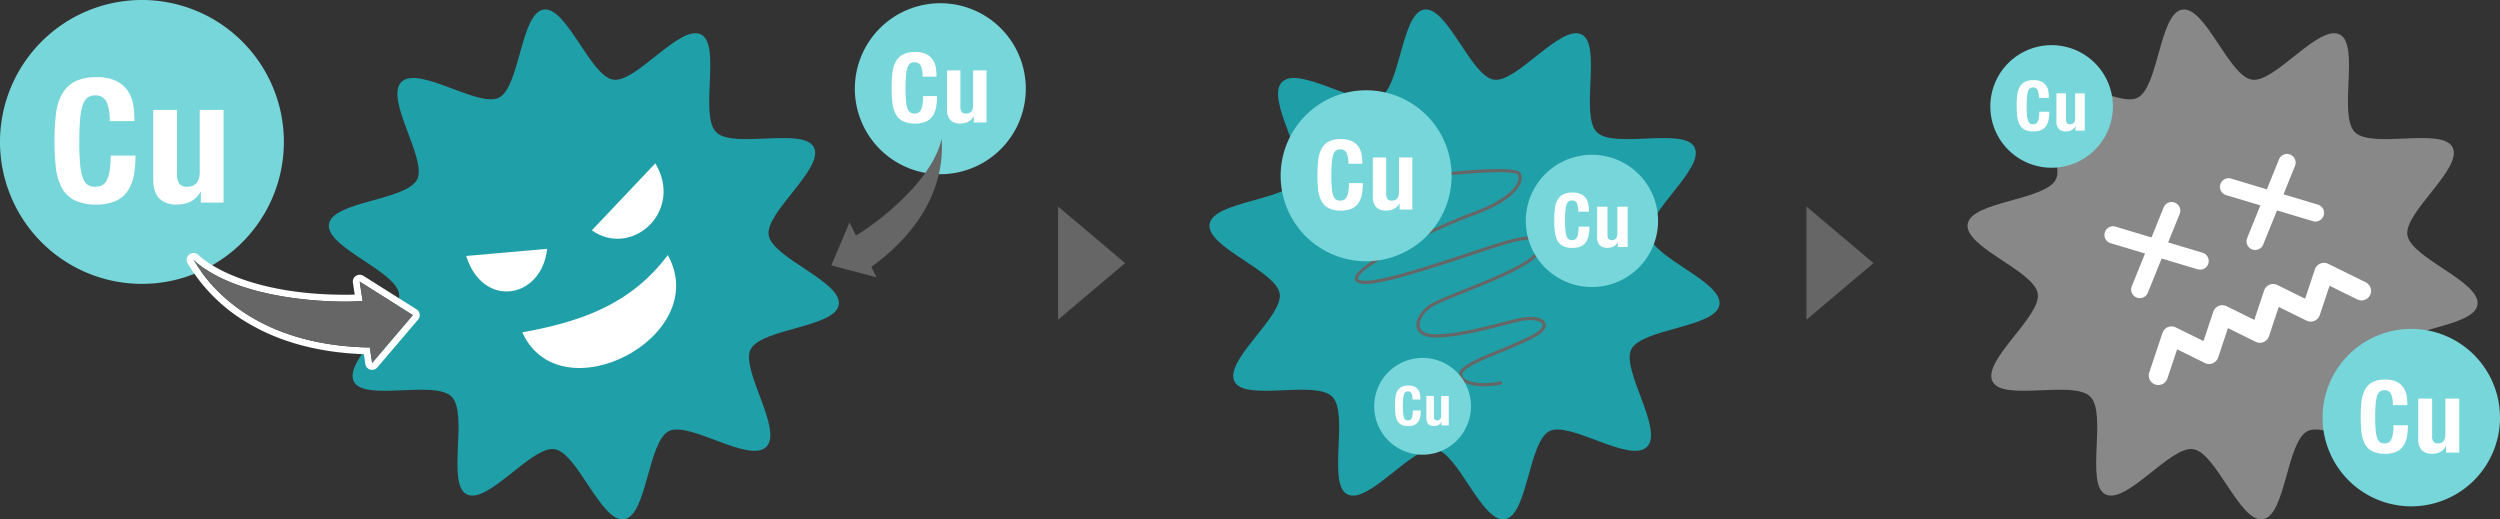 <svg xmlns="http://www.w3.org/2000/svg" xmlns:xlink="http://www.w3.org/1999/xlink" viewBox="0 0 775 161" width="775" height="161"><rect x="0" y="0" width="775" height="161" fill="#333333" stroke="none"/><defs><style>.cls-1{fill:none;}.cls-2{clip-path:url(#clip-path);}.cls-3{fill:#1fa0a8;}.cls-4{fill:#fff;}.cls-5{fill:#77d6d9;}.cls-6{fill:#666;}.cls-7{fill:#888;}</style><clipPath id="clip-path"><rect class="cls-1" width="775" height="161"/></clipPath></defs><title>アセット 1</title><g id="レイヤー_2" data-name="レイヤー 2"><g id="レイヤー_1-2" data-name="レイヤー 1"><g class="cls-2"><path class="cls-3" d="M237.568,138.514c-5.264,5.262-23.939-8.076-30.23-4.87-6.521,3.323-6.752,26.2-13.831,27.314-7.149,1.126-14.442-20.6-21.591-21.723-7.079-1.116-20.726,17.324-27.245,14-6.292-3.2.58-25.011-4.683-30.272s-27.077,1.608-30.285-4.681c-3.323-6.518,15.123-20.159,14.008-27.235-1.127-7.146-22.859-14.437-21.733-21.584,1.116-7.075,24-7.306,27.325-13.823,3.207-6.289-10.135-24.959-4.872-30.22s23.94,8.076,30.231,4.871c6.52-3.322,6.752-26.2,13.83-27.314,7.149-1.126,14.442,20.6,21.592,21.724,7.079,1.114,20.725-17.324,27.245-14,6.292,3.207-.58,25.011,4.682,30.272s27.078-1.607,30.286,4.683c3.323,6.517-15.124,20.159-14.008,27.234,1.127,7.147,22.858,14.437,21.732,21.583-1.116,7.077-24,7.307-27.325,13.825-3.207,6.289,10.136,24.957,4.872,30.218"/><path class="cls-4" d="M169.615,77.135l-25.1,2.211c5.126,16.435,23.386,13.444,25.1-2.211"/><path class="cls-4" d="M183.473,71.4l19.678-20.774c8.932,14.924-7.382,29.474-19.678,20.774"/><path class="cls-4" d="M161.906,103.037c17.144-3.171,33.234-8.091,45.111-23.966,14.084,25.268-33.286,49.92-45.111,23.966"/><path class="cls-5" d="M88,43.983A44,44,0,1,1,44,0,43.992,43.992,0,0,1,88,43.983"/><path class="cls-5" d="M318,27.489A26.5,26.5,0,1,1,291.5,1,26.494,26.494,0,0,1,318,27.489"/><path class="cls-4" d="M33,31.485a3.7,3.7,0,0,0-3.607-1.9,3.608,3.608,0,0,0-2.377.774,5.129,5.129,0,0,0-1.469,2.51,21.342,21.342,0,0,0-.748,4.54q-.215,2.8-.214,6.863a66.6,66.6,0,0,0,.294,7,15.472,15.472,0,0,0,.908,4.139,3.788,3.788,0,0,0,1.55,1.977A4.462,4.462,0,0,0,29.5,57.9a5.12,5.12,0,0,0,1.9-.347,3.218,3.218,0,0,0,1.523-1.389,9.028,9.028,0,0,0,1.015-2.937,26.821,26.821,0,0,0,.374-4.994h7.694a34.373,34.373,0,0,1-.481,5.875,13.292,13.292,0,0,1-1.79,4.86,8.889,8.889,0,0,1-3.687,3.258A13.968,13.968,0,0,1,29.878,63.4a14.518,14.518,0,0,1-6.892-1.389,9.366,9.366,0,0,1-3.927-4A17.641,17.641,0,0,1,17.3,51.753a73.459,73.459,0,0,1-.4-8.011,73.645,73.645,0,0,1,.4-7.984,17.7,17.7,0,0,1,1.763-6.276A9.879,9.879,0,0,1,22.986,25.4a13.868,13.868,0,0,1,6.892-1.468,13.309,13.309,0,0,1,6.492,1.335,9.088,9.088,0,0,1,3.553,3.391,11.783,11.783,0,0,1,1.47,4.433,36.632,36.632,0,0,1,.293,4.46H33.993A13.84,13.84,0,0,0,33,31.485Z"/><path class="cls-4" d="M62.149,59.444A6.979,6.979,0,0,1,59.1,62.488a9.677,9.677,0,0,1-4.275.908,7.469,7.469,0,0,1-5.423-1.842q-1.9-1.843-1.9-6.169V34.075h7.374V53.89a4.913,4.913,0,0,0,.748,3.124,2.989,2.989,0,0,0,2.4.881q3.9,0,3.9-4.753V34.075h7.373V62.808H62.256V59.444Z"/></g><path class="cls-4" d="M285.437,20.373a2.078,2.078,0,0,0-2.025-1.064,2.021,2.021,0,0,0-1.335.435,2.885,2.885,0,0,0-.825,1.409,12.03,12.03,0,0,0-.42,2.549q-.122,1.575-.12,3.854a37.409,37.409,0,0,0,.165,3.928,8.7,8.7,0,0,0,.51,2.325,2.127,2.127,0,0,0,.87,1.109,2.5,2.5,0,0,0,1.215.285,2.879,2.879,0,0,0,1.065-.2,1.806,1.806,0,0,0,.855-.78,5.067,5.067,0,0,0,.57-1.649,15.041,15.041,0,0,0,.21-2.8h4.32a19.308,19.308,0,0,1-.27,3.3,7.453,7.453,0,0,1-1,2.729,4.992,4.992,0,0,1-2.07,1.83,7.838,7.838,0,0,1-3.465.66,8.151,8.151,0,0,1-3.87-.78,5.26,5.26,0,0,1-2.2-2.249,9.909,9.909,0,0,1-.99-3.509,41.221,41.221,0,0,1-.225-4.5,41.319,41.319,0,0,1,.225-4.483,9.939,9.939,0,0,1,.99-3.524,5.545,5.545,0,0,1,2.2-2.294,7.777,7.777,0,0,1,3.87-.825,7.469,7.469,0,0,1,3.645.75,5.112,5.112,0,0,1,2,1.9,6.6,6.6,0,0,1,.825,2.489,20.668,20.668,0,0,1,.165,2.5h-4.32A7.778,7.778,0,0,0,285.437,20.373Z"/><path class="cls-4" d="M301.8,36.072a3.917,3.917,0,0,1-1.71,1.71,5.44,5.44,0,0,1-2.4.51,4.192,4.192,0,0,1-3.045-1.035,4.693,4.693,0,0,1-1.065-3.464V21.828h4.14V32.954a2.764,2.764,0,0,0,.42,1.754,1.678,1.678,0,0,0,1.35.5q2.19,0,2.19-2.669V21.828h4.14V37.962h-3.96v-1.89Z"/><g class="cls-2"><polygon class="cls-6" points="348.786 81.566 328 64.025 328 99.107 348.786 81.566"/><polygon class="cls-6" points="580.786 81.566 560 64.025 560 99.107 580.786 81.566"/><path class="cls-4" d="M60,80.546C71.47,91.192,94.471,93.5,106.935,93.5c2.2,0,4.067-.072,5.488-.182L111.5,87.3,128,97.687l-12.642,14.838-.734-4.806c-31.2-.56-47.442-14.867-54.624-27.173m0-2.125a2.123,2.123,0,0,0-1.836,3.195A52.657,52.657,0,0,0,77.23,100.371c9.868,5.775,21.824,8.942,35.561,9.424l.466,3.051a2.127,2.127,0,0,0,3.72,1.058l12.641-14.839a2.123,2.123,0,0,0-.485-3.176L112.636,85.5a2.127,2.127,0,0,0-3.236,2.119l.568,3.7c-.946.034-1.966.051-3.033.051-23.7,0-39.036-6.4-45.489-12.389A2.115,2.115,0,0,0,60,78.421"/><path class="cls-6" d="M128,97.687,111.5,87.3l.921,6.021c-9.485.739-38.932-.252-52.423-12.774,7.182,12.3,23.425,26.613,54.624,27.172l.734,4.808Z"/><polygon class="cls-6" points="257.7 82.275 263.355 68.952 271.698 85.967 257.7 82.275"/><path class="cls-6" d="M264.034,73.725c4.272-2.023,24.691-16.21,27.859-30.709.856,10.758-3.144,26.781-22.925,40.526a49.687,49.687,0,0,0-4.934-9.817"/><path class="cls-3" d="M510.568,138.514c-5.264,5.262-23.939-8.076-30.23-4.87-6.521,3.323-6.752,26.2-13.831,27.314-7.149,1.126-14.442-20.6-21.591-21.723-7.079-1.116-20.726,17.324-27.245,14-6.292-3.2.58-25.011-4.683-30.272s-27.077,1.608-30.285-4.681c-3.323-6.518,15.123-20.159,14.008-27.235-1.127-7.146-22.859-14.437-21.733-21.584,1.116-7.075,24-7.306,27.325-13.823,3.207-6.289-10.135-24.959-4.872-30.22s23.94,8.076,30.231,4.871c6.52-3.322,6.752-26.2,13.83-27.314,7.149-1.126,14.442,20.6,21.592,21.724,7.079,1.114,20.725-17.324,27.245-14,6.292,3.207-.58,25.011,4.682,30.272s27.078-1.607,30.286,4.683c3.323,6.517-15.124,20.159-14.008,27.234,1.127,7.147,22.858,14.437,21.732,21.583-1.116,7.077-24,7.307-27.325,13.825-3.207,6.289,10.136,24.957,4.872,30.218"/><path class="cls-6" d="M460,119.77c-3.943,0-6.633-1.111-7.434-2.571a2.329,2.329,0,0,1,.659-2.936c1.908-1.908,6.346-3.734,11.485-5.848,3.226-1.328,6.561-2.7,9.645-4.242,3.195-1.6,4.058-2.929,3.8-3.643-.4-1.1-3.355-1.752-6.966-.921-1.584.366-3.357.818-5.247,1.3-6.5,1.654-14.591,3.713-20.865,3.713-4.055,0-5.406-1.5-5.825-2.753-.788-2.363,1.177-5.382,3.525-7.143,1.588-1.19,5.989-2.957,11.083-5,8.126-3.263,18.239-7.323,21.864-10.945,2.88-2.879,2.873-3.827,2.736-4.1-.511-1.02-5.275-.34-7.313-.05-2.381.34-8.555,2.376-15.7,4.732-17.654,5.82-31.418,10.123-34.624,8.2a1.478,1.478,0,0,1-.793-1.441c.46-4.789,27.581-17.07,36.879-20.449,10.24-3.722,14.641-8.536,13.7-11.368-.687-2.058-21.957-.53-46.448,3.334L424,56.645c10.587-1.671,21.909-3.074,30.288-3.753,16.453-1.333,17.023.364,17.265,1.09,1.1,3.3-2.9,8.477-14.3,12.623-12.024,4.371-35.874,15.955-36.226,19.6-.013.148.014.31.312.489,3.069,1.844,20.83-4.015,33.8-8.289,7.192-2.372,13.4-4.42,15.875-4.773,4.872-.7,7.646-.808,8.348.593.537,1.075-.365,2.695-2.924,5.254-3.77,3.768-13.988,7.87-22.2,11.165-5.029,2.02-9.372,3.763-10.855,4.875-2.365,1.773-3.73,4.365-3.176,6.027.451,1.354,2.138,2.07,4.876,2.07,6.148,0,14.172-2.043,20.618-3.683,1.9-.483,3.679-.936,5.27-1.3,3.987-.919,7.482-.25,8.132,1.556.38,1.056-.058,2.758-4.3,4.876-3.116,1.558-6.469,2.938-9.711,4.272-4.83,1.988-9.393,3.865-11.159,5.631-.621.621-.785,1.208-.489,1.748.8,1.466,5.183,2.929,12.027,1.409l.217.976A26.418,26.418,0,0,1,460,119.77Z"/><path class="cls-5" d="M450,54.479a26.5,26.5,0,1,1-26.5-26.49A26.494,26.494,0,0,1,450,54.479"/></g><path class="cls-4" d="M417.437,47.363a2.079,2.079,0,0,0-2.025-1.065,2.028,2.028,0,0,0-1.335.435,2.877,2.877,0,0,0-.825,1.41,11.944,11.944,0,0,0-.42,2.549q-.12,1.574-.12,3.853a37.43,37.43,0,0,0,.165,3.929,8.645,8.645,0,0,0,.51,2.324,2.113,2.113,0,0,0,.87,1.109,2.493,2.493,0,0,0,1.215.285,2.859,2.859,0,0,0,1.065-.2,1.813,1.813,0,0,0,.855-.779,5.1,5.1,0,0,0,.57-1.649,15.052,15.052,0,0,0,.21-2.8h4.32a19.422,19.422,0,0,1-.27,3.3,7.467,7.467,0,0,1-1,2.729,4.986,4.986,0,0,1-2.071,1.829,7.83,7.83,0,0,1-3.464.66,8.149,8.149,0,0,1-3.87-.78,5.263,5.263,0,0,1-2.206-2.249,9.924,9.924,0,0,1-.989-3.508,44.933,44.933,0,0,1,0-8.982,9.96,9.96,0,0,1,.989-3.524,5.553,5.553,0,0,1,2.206-2.294,7.786,7.786,0,0,1,3.87-.824,7.469,7.469,0,0,1,3.645.75,5.091,5.091,0,0,1,2,1.9,6.577,6.577,0,0,1,.824,2.489,20.28,20.28,0,0,1,.166,2.5h-4.32A7.772,7.772,0,0,0,417.437,47.363Z"/><path class="cls-4" d="M433.8,63.062a3.915,3.915,0,0,1-1.71,1.709,5.426,5.426,0,0,1-2.4.51,4.19,4.19,0,0,1-3.045-1.035,4.69,4.69,0,0,1-1.065-3.463V48.817h4.14V59.943a2.758,2.758,0,0,0,.421,1.755,1.674,1.674,0,0,0,1.349.494q2.19,0,2.191-2.669V48.817h4.139V64.951h-3.96V63.062Z"/><g class="cls-2"><path class="cls-5" d="M514,68.473a20.5,20.5,0,1,1-20.5-20.492A20.5,20.5,0,0,1,514,68.473"/></g><path class="cls-4" d="M488.81,62.969a1.609,1.609,0,0,0-1.567-.824,1.565,1.565,0,0,0-1.033.336,2.239,2.239,0,0,0-.638,1.091,9.292,9.292,0,0,0-.325,1.972q-.093,1.217-.093,2.98a28.7,28.7,0,0,0,.128,3.04,6.655,6.655,0,0,0,.4,1.8,1.636,1.636,0,0,0,.673.859,1.936,1.936,0,0,0,.939.22,2.222,2.222,0,0,0,.824-.151,1.392,1.392,0,0,0,.661-.6,3.934,3.934,0,0,0,.442-1.276,11.753,11.753,0,0,0,.162-2.169h3.342a14.963,14.963,0,0,1-.209,2.551,5.767,5.767,0,0,1-.778,2.111,3.849,3.849,0,0,1-1.6,1.415,6.069,6.069,0,0,1-2.68.511,6.306,6.306,0,0,1-2.994-.6,4.072,4.072,0,0,1-1.706-1.741,7.661,7.661,0,0,1-.766-2.713,34.767,34.767,0,0,1,0-6.948,7.7,7.7,0,0,1,.766-2.726,4.285,4.285,0,0,1,1.706-1.775,6.019,6.019,0,0,1,2.994-.638,5.772,5.772,0,0,1,2.819.58,3.936,3.936,0,0,1,1.543,1.473,5.1,5.1,0,0,1,.639,1.926,15.843,15.843,0,0,1,.127,1.937h-3.342A6.016,6.016,0,0,0,488.81,62.969Z"/><path class="cls-4" d="M501.469,75.113a3.034,3.034,0,0,1-1.323,1.322,4.2,4.2,0,0,1-1.857.395,3.239,3.239,0,0,1-2.355-.8,3.625,3.625,0,0,1-.825-2.679V64.094h3.2V72.7a2.132,2.132,0,0,0,.325,1.356,1.3,1.3,0,0,0,1.045.383q1.693,0,1.694-2.064V64.094h3.2V76.575h-3.063V75.113Z"/><g class="cls-2"><path class="cls-5" d="M456,125.951a15,15,0,1,1-15-14.994,15,15,0,0,1,15,14.994"/></g><path class="cls-4" d="M437.567,121.924a1.173,1.173,0,0,0-1.145-.6,1.144,1.144,0,0,0-.756.246,1.635,1.635,0,0,0-.467.8,6.8,6.8,0,0,0-.238,1.443q-.067.891-.067,2.181a21.332,21.332,0,0,0,.092,2.224,4.966,4.966,0,0,0,.289,1.315,1.2,1.2,0,0,0,.493.628,1.423,1.423,0,0,0,.687.161,1.632,1.632,0,0,0,.6-.11,1.024,1.024,0,0,0,.483-.441,2.887,2.887,0,0,0,.323-.934,8.549,8.549,0,0,0,.118-1.587h2.446a10.944,10.944,0,0,1-.153,1.868,4.232,4.232,0,0,1-.569,1.544,2.826,2.826,0,0,1-1.172,1.036,4.436,4.436,0,0,1-1.961.373,4.614,4.614,0,0,1-2.19-.442,2.967,2.967,0,0,1-1.248-1.273,5.6,5.6,0,0,1-.561-1.985,25.5,25.5,0,0,1,0-5.084,5.624,5.624,0,0,1,.561-1.995,3.137,3.137,0,0,1,1.248-1.3,4.414,4.414,0,0,1,2.19-.466,4.231,4.231,0,0,1,2.064.424,2.9,2.9,0,0,1,1.129,1.078,3.728,3.728,0,0,1,.466,1.409,11.438,11.438,0,0,1,.094,1.417h-2.445A4.385,4.385,0,0,0,437.567,121.924Z"/><path class="cls-4" d="M446.83,130.81a2.221,2.221,0,0,1-.968.968,3.073,3.073,0,0,1-1.358.288,2.378,2.378,0,0,1-1.724-.586,2.66,2.66,0,0,1-.6-1.96v-6.773h2.343v6.3a1.558,1.558,0,0,0,.238.993.947.947,0,0,0,.763.28q1.242,0,1.241-1.51v-6.06h2.342v9.132h-2.241V130.81Z"/><g class="cls-2"><path class="cls-7" d="M745.568,138.514c-5.264,5.262-23.939-8.076-30.23-4.87-6.521,3.323-6.752,26.2-13.831,27.314-7.149,1.126-14.442-20.6-21.591-21.723-7.079-1.116-20.726,17.324-27.245,14-6.292-3.2.58-25.011-4.683-30.272s-27.077,1.608-30.285-4.681c-3.323-6.518,15.123-20.159,14.008-27.235-1.127-7.146-22.859-14.437-21.733-21.584,1.116-7.075,24-7.306,27.325-13.823,3.207-6.289-10.135-24.959-4.872-30.22s23.94,8.076,30.231,4.871c6.52-3.322,6.752-26.2,13.83-27.314,7.149-1.126,14.442,20.6,21.592,21.724,7.079,1.114,20.725-17.324,27.245-14,6.292,3.207-.58,25.011,4.682,30.272s27.078-1.607,30.286,4.683c3.323,6.517-15.124,20.159-14.008,27.234,1.127,7.147,22.858,14.437,21.732,21.583-1.116,7.077-24,7.307-27.325,13.825-3.207,6.289,10.136,24.957,4.872,30.218"/><path class="cls-5" d="M655,32.987A19,19,0,1,1,636,14a19,19,0,0,1,19,18.992"/></g><path class="cls-4" d="M631.653,27.886a1.489,1.489,0,0,0-1.452-.763,1.446,1.446,0,0,0-.957.312,2.07,2.07,0,0,0-.592,1.01,8.567,8.567,0,0,0-.3,1.828q-.087,1.128-.086,2.762a26.794,26.794,0,0,0,.118,2.817,6.223,6.223,0,0,0,.365,1.667,1.525,1.525,0,0,0,.624.8,1.8,1.8,0,0,0,.871.2,2.07,2.07,0,0,0,.764-.139,1.308,1.308,0,0,0,.613-.559,3.636,3.636,0,0,0,.408-1.183,10.725,10.725,0,0,0,.151-2.01h3.1a13.862,13.862,0,0,1-.193,2.365,5.358,5.358,0,0,1-.721,1.956,3.569,3.569,0,0,1-1.484,1.312,5.625,5.625,0,0,1-2.484.473,5.844,5.844,0,0,1-2.775-.559,3.77,3.77,0,0,1-1.581-1.613,7.1,7.1,0,0,1-.71-2.516,32.27,32.27,0,0,1,0-6.439,7.124,7.124,0,0,1,.71-2.526,3.966,3.966,0,0,1,1.581-1.645,5.582,5.582,0,0,1,2.775-.591,5.36,5.36,0,0,1,2.613.537,3.655,3.655,0,0,1,1.43,1.365,4.725,4.725,0,0,1,.592,1.785,14.846,14.846,0,0,1,.118,1.8h-3.1A5.577,5.577,0,0,0,631.653,27.886Z"/><path class="cls-4" d="M643.386,39.142a2.815,2.815,0,0,1-1.226,1.226,3.9,3.9,0,0,1-1.721.365,3,3,0,0,1-2.183-.742,3.363,3.363,0,0,1-.764-2.483V28.929h2.969v7.976a1.977,1.977,0,0,0,.3,1.258,1.2,1.2,0,0,0,.967.355q1.57,0,1.571-1.913V28.929h2.969V40.5h-2.84V39.142Z"/><g class="cls-2"><path class="cls-5" d="M775,129.449a27.5,27.5,0,1,1-27.5-27.489A27.5,27.5,0,0,1,775,129.449"/></g><path class="cls-4" d="M741.208,122.066a2.154,2.154,0,0,0-2.1-1.106,2.106,2.106,0,0,0-1.385.451,2.989,2.989,0,0,0-.857,1.464,12.513,12.513,0,0,0-.435,2.644q-.125,1.635-.125,4a38.558,38.558,0,0,0,.172,4.076,9,9,0,0,0,.529,2.412,2.2,2.2,0,0,0,.9,1.151,2.6,2.6,0,0,0,1.261.3,2.985,2.985,0,0,0,1.105-.2,1.876,1.876,0,0,0,.888-.809,5.275,5.275,0,0,0,.591-1.712,15.626,15.626,0,0,0,.218-2.91h4.483a20.141,20.141,0,0,1-.28,3.424,7.742,7.742,0,0,1-1.043,2.832,5.18,5.18,0,0,1-2.149,1.9,8.136,8.136,0,0,1-3.6.685,8.478,8.478,0,0,1-4.016-.809,5.466,5.466,0,0,1-2.288-2.334,10.274,10.274,0,0,1-1.027-3.642,46.518,46.518,0,0,1,0-9.32,10.3,10.3,0,0,1,1.027-3.657,5.747,5.747,0,0,1,2.288-2.38,8.068,8.068,0,0,1,4.016-.856,7.764,7.764,0,0,1,3.783.778,5.291,5.291,0,0,1,2.07,1.976A6.873,6.873,0,0,1,746.1,123a21.268,21.268,0,0,1,.172,2.6h-4.484A8.057,8.057,0,0,0,741.208,122.066Z"/><path class="cls-4" d="M758.19,138.357a4.059,4.059,0,0,1-1.774,1.774,5.644,5.644,0,0,1-2.49.529,4.349,4.349,0,0,1-3.16-1.074,4.869,4.869,0,0,1-1.106-3.594V123.575h4.3V135.12a2.866,2.866,0,0,0,.436,1.821,1.741,1.741,0,0,0,1.4.513q2.272,0,2.272-2.769v-11.11h4.3v16.742h-4.109v-1.96Z"/><g class="cls-2"><path class="cls-4" d="M733.21,92.9a2.948,2.948,0,0,1-2.447-.076l-8.6-4.241-3.037,9.094a2.959,2.959,0,0,1-4.113,1.716l-8.6-4.24-3.038,9.093a2.957,2.957,0,0,1-4.113,1.716l-8.6-4.24-3.037,9.093a2.958,2.958,0,0,1-4.112,1.716l-8.605-4.24-3.037,9.094a2.958,2.958,0,0,1-5.611-1.872l4.11-12.307a2.959,2.959,0,0,1,4.114-1.717l8.6,4.24,3.036-9.093a2.958,2.958,0,0,1,4.114-1.716l8.6,4.24,3.037-9.093a2.958,2.958,0,0,1,4.113-1.715l8.6,4.239,3.037-9.094a2.958,2.958,0,0,1,4.113-1.715l11.643,5.738a2.957,2.957,0,0,1-.169,5.38"/><path class="cls-4" d="M672.123,75.151l3.584-8.867a2.679,2.679,0,0,0-4.968-2.006l-3.77,9.326-11.1-3.329a2.678,2.678,0,1,0-1.54,5.129l10.623,3.186-4.1,10.155a2.678,2.678,0,0,0,4.967,2.006l4.291-10.614,11.1,3.33a2.678,2.678,0,1,0,1.54-5.129Z"/><path class="cls-4" d="M718.508,63.425l-10.623-3.187,3.584-8.867a2.679,2.679,0,0,0-4.967-2.007l-3.77,9.328-11.1-3.331a2.677,2.677,0,1,0-1.539,5.129l10.624,3.188-4.105,10.154a2.678,2.678,0,0,0,4.966,2.006l4.291-10.614,11.1,3.33a2.678,2.678,0,1,0,1.54-5.129"/></g></g></g></svg>